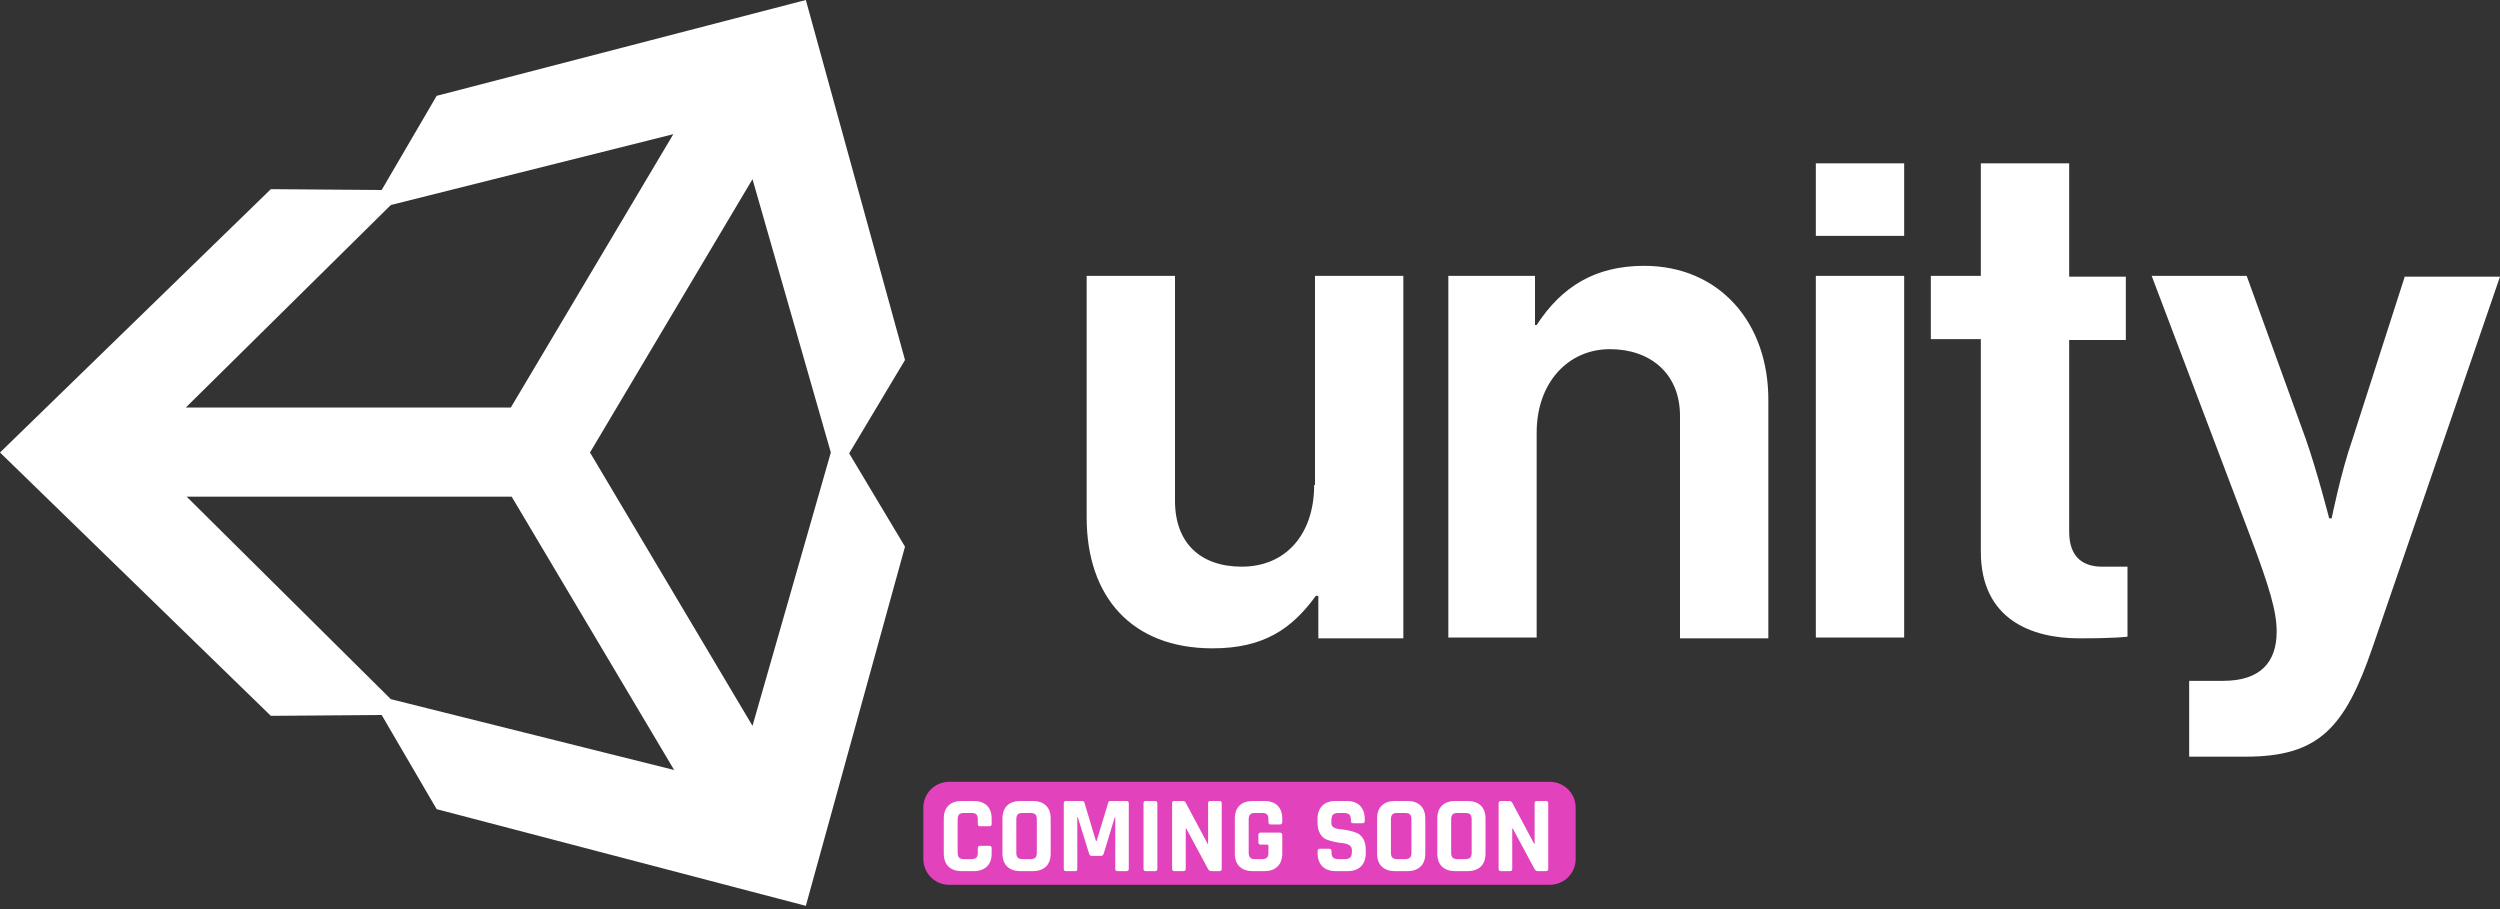 <?xml version="1.0" encoding="UTF-8" standalone="no"?>
<!DOCTYPE svg PUBLIC "-//W3C//DTD SVG 1.1//EN" "http://www.w3.org/Graphics/SVG/1.1/DTD/svg11.dtd">
<svg width="100%" height="100%" viewBox="0 0 275 100" version="1.1" xmlns="http://www.w3.org/2000/svg" xmlns:xlink="http://www.w3.org/1999/xlink" xml:space="preserve" xmlns:serif="http://www.serif.com/" style="fill-rule:evenodd;clip-rule:evenodd;stroke-linejoin:round;stroke-miterlimit:2;">
    <rect x="0" y="0" width="275" height="100" fill="#333333" stroke="none"/>
    <path d="M82.775,79.842L64.9,49.775L82.775,19.708L91.392,49.775L82.775,79.842ZM42.992,76.908L20.533,54.633L56.283,54.633L74.158,84.7L42.992,76.908ZM42.992,22.55L74.067,14.758L56.192,44.825L20.442,44.825L42.992,22.55ZM88.642,0L48.033,10.542L41.983,20.9L29.792,20.808L0,49.775L29.792,78.742L41.983,78.65L48.033,89.008L88.642,99.642L99.55,60.133L93.408,49.867L99.55,39.6L88.642,0ZM180.858,29.242C175.45,29.242 171.783,31.533 169.033,35.75L168.85,35.75L168.85,30.342L159.317,30.342L159.317,70.125L169.033,70.125L169.033,47.575C169.033,42.167 172.425,38.408 177.1,38.408C181.5,38.408 184.8,41.067 184.8,45.742L184.8,70.217L194.517,70.217L194.517,44.183C194.608,35.475 189.108,29.242 180.858,29.242ZM144.558,53.35C144.558,58.667 141.533,62.333 136.583,62.333C132.092,62.333 129.25,59.767 129.25,55.092L129.25,30.342L119.533,30.342L119.533,56.925C119.533,65.633 124.483,71.317 133.375,71.317C138.967,71.317 142.083,69.208 144.742,65.542L145.017,65.542L145.017,70.217L154.367,70.217L154.367,30.342L144.65,30.342L144.65,53.35L144.558,53.35ZM199.742,30.342L209.458,30.342L209.458,70.125L199.742,70.125L199.742,30.342ZM199.742,17.967L209.458,17.967L209.458,25.942L199.742,25.942L199.742,17.967ZM264.55,30.342L258.775,48.308C257.492,51.975 256.483,57.017 256.483,57.017L256.208,57.017C256.208,57.017 254.925,51.975 253.642,48.308L247.133,30.342L236.683,30.342L247.408,58.667C249.7,64.717 250.433,67.283 250.433,69.483C250.433,72.783 248.692,74.892 244.567,74.892L240.808,74.892L240.808,83.233L247.042,83.233C255.108,83.233 257.95,80.025 260.975,71.225L275,30.433L264.55,30.433L264.55,30.342ZM227.608,58.483L227.608,37.4L233.842,37.4L233.842,30.433L227.608,30.433L227.608,17.967L217.892,17.967L217.892,30.342L212.392,30.342L212.392,37.308L217.892,37.308L217.892,60.683C217.892,68.2 223.575,70.217 228.708,70.217C232.925,70.217 234.025,70.033 234.025,70.033L234.025,62.333L231.55,62.333C229.258,62.425 227.608,61.417 227.608,58.483Z" style="fill:white;fill-rule:nonzero;"/>
    <g transform="matrix(1,0,0,1,-1.649,73.764)">
        <g transform="matrix(1.934,0,0,0.652,-95.802,5.527)">
            <path d="M140.007,14.635L140.007,23.32C140.007,25.716 139.35,27.662 138.542,27.662L104.37,27.662C103.562,27.662 102.905,25.716 102.905,23.32L102.905,14.635C102.905,12.238 103.562,10.292 104.37,10.292L138.542,10.292C139.35,10.292 140.007,12.238 140.007,14.635Z" style="fill:rgb(226,66,188);"/>
        </g>
        <g transform="matrix(12,0,0,12,104.804,22.06)">
            <path d="M0.329,-0L0.22,-0C0.167,-0 0.127,-0.014 0.098,-0.042C0.069,-0.07 0.055,-0.11 0.055,-0.163L0.055,-0.48C0.055,-0.533 0.069,-0.573 0.098,-0.601C0.127,-0.629 0.167,-0.643 0.22,-0.643L0.329,-0.643C0.381,-0.643 0.422,-0.629 0.451,-0.601C0.48,-0.572 0.494,-0.532 0.494,-0.48L0.494,-0.433C0.494,-0.418 0.487,-0.411 0.472,-0.411L0.388,-0.411C0.374,-0.411 0.367,-0.418 0.367,-0.433L0.367,-0.474C0.367,-0.495 0.363,-0.51 0.354,-0.52C0.345,-0.529 0.329,-0.533 0.308,-0.533L0.24,-0.533C0.219,-0.533 0.204,-0.529 0.196,-0.52C0.187,-0.51 0.182,-0.495 0.182,-0.474L0.182,-0.169C0.182,-0.148 0.187,-0.133 0.196,-0.124C0.204,-0.115 0.219,-0.11 0.24,-0.11L0.308,-0.11C0.329,-0.11 0.345,-0.115 0.354,-0.124C0.363,-0.133 0.367,-0.148 0.367,-0.169L0.367,-0.21C0.367,-0.225 0.374,-0.232 0.388,-0.232L0.472,-0.232C0.487,-0.232 0.494,-0.225 0.494,-0.21L0.494,-0.163C0.494,-0.111 0.48,-0.071 0.451,-0.043C0.422,-0.014 0.381,-0 0.329,-0Z" style="fill:white;fill-rule:nonzero;"/>
        </g>
        <g transform="matrix(12,0,0,12,111.26,22.06)">
            <path d="M0.24,-0.11L0.311,-0.11C0.332,-0.11 0.347,-0.115 0.357,-0.124C0.366,-0.133 0.37,-0.148 0.37,-0.169L0.37,-0.474C0.37,-0.495 0.366,-0.51 0.357,-0.52C0.347,-0.529 0.332,-0.533 0.311,-0.533L0.24,-0.533C0.219,-0.533 0.204,-0.529 0.195,-0.52C0.186,-0.51 0.182,-0.495 0.182,-0.474L0.182,-0.169C0.182,-0.148 0.186,-0.133 0.195,-0.124C0.204,-0.115 0.219,-0.11 0.24,-0.11ZM0.332,-0L0.22,-0C0.167,-0 0.127,-0.014 0.098,-0.042C0.069,-0.07 0.055,-0.11 0.055,-0.163L0.055,-0.48C0.055,-0.533 0.069,-0.573 0.098,-0.601C0.127,-0.629 0.167,-0.643 0.22,-0.643L0.332,-0.643C0.385,-0.643 0.425,-0.629 0.454,-0.601C0.483,-0.573 0.497,-0.533 0.497,-0.48L0.497,-0.163C0.497,-0.11 0.483,-0.07 0.454,-0.042C0.425,-0.014 0.385,-0 0.332,-0Z" style="fill:white;fill-rule:nonzero;"/>
        </g>
        <g transform="matrix(12,0,0,12,117.884,22.06)">
            <path d="M0.492,-0.643L0.64,-0.643C0.654,-0.643 0.661,-0.636 0.661,-0.622L0.661,-0.021C0.661,-0.007 0.654,-0 0.64,-0L0.558,-0C0.544,-0 0.537,-0.007 0.537,-0.021L0.537,-0.495L0.533,-0.495L0.431,-0.16C0.427,-0.147 0.419,-0.14 0.406,-0.14L0.322,-0.14C0.309,-0.14 0.301,-0.147 0.297,-0.16L0.193,-0.496L0.189,-0.496L0.189,-0.021C0.189,-0.013 0.188,-0.008 0.185,-0.005C0.182,-0.002 0.177,-0 0.168,-0L0.086,-0C0.072,-0 0.065,-0.007 0.065,-0.021L0.065,-0.622C0.065,-0.636 0.072,-0.643 0.086,-0.643L0.235,-0.643C0.244,-0.643 0.251,-0.638 0.254,-0.629L0.36,-0.276L0.366,-0.276L0.473,-0.629C0.475,-0.638 0.481,-0.643 0.492,-0.643Z" style="fill:white;fill-rule:nonzero;"/>
        </g>
        <g transform="matrix(12,0,0,12,126.596,22.06)">
            <path d="M0.197,-0.622L0.197,-0.021C0.197,-0.007 0.19,-0 0.176,-0L0.091,-0C0.077,-0 0.07,-0.007 0.07,-0.021L0.07,-0.622C0.07,-0.636 0.077,-0.643 0.091,-0.643L0.176,-0.643C0.19,-0.643 0.197,-0.636 0.197,-0.622Z" style="fill:white;fill-rule:nonzero;"/>
        </g>
        <g transform="matrix(12,0,0,12,129.8,22.06)">
            <path d="M0.169,-0L0.086,-0C0.072,-0 0.065,-0.007 0.065,-0.021L0.065,-0.622C0.065,-0.636 0.072,-0.643 0.086,-0.643L0.161,-0.643C0.175,-0.643 0.184,-0.638 0.189,-0.629L0.391,-0.25L0.395,-0.25L0.395,-0.622C0.395,-0.636 0.402,-0.643 0.416,-0.643L0.499,-0.643C0.513,-0.643 0.52,-0.636 0.52,-0.622L0.52,-0.021C0.52,-0.007 0.513,-0 0.499,-0L0.426,-0C0.411,-0 0.401,-0.007 0.394,-0.02L0.194,-0.392L0.19,-0.392L0.19,-0.021C0.19,-0.007 0.183,-0 0.169,-0Z" style="fill:white;fill-rule:nonzero;"/>
        </g>
        <g transform="matrix(12,0,0,12,136.82,22.06)">
            <path d="M0.326,-0L0.22,-0C0.167,-0 0.127,-0.014 0.098,-0.042C0.069,-0.07 0.055,-0.11 0.055,-0.163L0.055,-0.48C0.055,-0.533 0.069,-0.573 0.098,-0.601C0.127,-0.629 0.167,-0.643 0.22,-0.643L0.326,-0.643C0.378,-0.643 0.418,-0.629 0.447,-0.601C0.476,-0.572 0.49,-0.532 0.49,-0.48L0.49,-0.45C0.49,-0.435 0.483,-0.428 0.469,-0.428L0.384,-0.428C0.37,-0.428 0.363,-0.435 0.363,-0.45L0.363,-0.474C0.363,-0.495 0.359,-0.51 0.35,-0.52C0.341,-0.529 0.326,-0.533 0.305,-0.533L0.24,-0.533C0.219,-0.533 0.204,-0.529 0.196,-0.52C0.187,-0.51 0.182,-0.495 0.182,-0.474L0.182,-0.169C0.182,-0.148 0.187,-0.133 0.196,-0.124C0.204,-0.115 0.219,-0.11 0.24,-0.11L0.305,-0.11C0.326,-0.11 0.341,-0.115 0.35,-0.124C0.359,-0.133 0.363,-0.148 0.363,-0.169L0.363,-0.232C0.363,-0.239 0.359,-0.243 0.352,-0.243L0.292,-0.243C0.278,-0.243 0.271,-0.25 0.271,-0.264L0.271,-0.332C0.271,-0.346 0.278,-0.353 0.292,-0.353L0.467,-0.353C0.482,-0.353 0.49,-0.345 0.49,-0.33L0.49,-0.163C0.49,-0.111 0.476,-0.071 0.447,-0.043C0.418,-0.014 0.378,-0 0.326,-0Z" style="fill:white;fill-rule:nonzero;"/>
        </g>
        <g transform="matrix(12,0,0,12,146,22.06)">
            <path d="M0.049,-0.164L0.049,-0.184C0.049,-0.198 0.056,-0.205 0.07,-0.205L0.155,-0.205C0.169,-0.205 0.176,-0.198 0.176,-0.184L0.176,-0.176C0.176,-0.151 0.181,-0.133 0.191,-0.124C0.201,-0.115 0.219,-0.11 0.246,-0.11L0.293,-0.11C0.319,-0.11 0.337,-0.115 0.348,-0.125C0.358,-0.135 0.363,-0.154 0.363,-0.181L0.363,-0.193C0.363,-0.212 0.355,-0.227 0.34,-0.238C0.324,-0.248 0.304,-0.254 0.281,-0.256C0.258,-0.258 0.233,-0.262 0.206,-0.268C0.179,-0.273 0.153,-0.281 0.13,-0.29C0.107,-0.299 0.087,-0.316 0.072,-0.343C0.056,-0.369 0.048,-0.403 0.048,-0.444L0.048,-0.479C0.048,-0.531 0.063,-0.571 0.092,-0.6C0.121,-0.629 0.162,-0.643 0.214,-0.643L0.314,-0.643C0.367,-0.643 0.408,-0.629 0.437,-0.6C0.466,-0.571 0.481,-0.531 0.481,-0.479L0.481,-0.46C0.481,-0.446 0.474,-0.439 0.46,-0.439L0.375,-0.439C0.361,-0.439 0.354,-0.446 0.354,-0.46L0.354,-0.466C0.354,-0.492 0.349,-0.51 0.339,-0.519C0.329,-0.528 0.311,-0.533 0.284,-0.533L0.245,-0.533C0.218,-0.533 0.199,-0.528 0.19,-0.518C0.18,-0.507 0.175,-0.487 0.175,-0.457L0.175,-0.438C0.175,-0.407 0.202,-0.389 0.257,-0.384C0.314,-0.379 0.364,-0.368 0.408,-0.35C0.431,-0.34 0.451,-0.322 0.467,-0.297C0.482,-0.271 0.49,-0.238 0.49,-0.198L0.49,-0.164C0.49,-0.112 0.475,-0.072 0.446,-0.043C0.417,-0.014 0.376,-0 0.324,-0L0.215,-0C0.163,-0 0.122,-0.014 0.093,-0.043C0.064,-0.072 0.049,-0.112 0.049,-0.164Z" style="fill:white;fill-rule:nonzero;"/>
        </g>
        <g transform="matrix(12,0,0,12,152.468,22.06)">
            <path d="M0.24,-0.11L0.311,-0.11C0.332,-0.11 0.347,-0.115 0.357,-0.124C0.366,-0.133 0.37,-0.148 0.37,-0.169L0.37,-0.474C0.37,-0.495 0.366,-0.51 0.357,-0.52C0.347,-0.529 0.332,-0.533 0.311,-0.533L0.24,-0.533C0.219,-0.533 0.204,-0.529 0.195,-0.52C0.186,-0.51 0.182,-0.495 0.182,-0.474L0.182,-0.169C0.182,-0.148 0.186,-0.133 0.195,-0.124C0.204,-0.115 0.219,-0.11 0.24,-0.11ZM0.332,-0L0.22,-0C0.167,-0 0.127,-0.014 0.098,-0.042C0.069,-0.07 0.055,-0.11 0.055,-0.163L0.055,-0.48C0.055,-0.533 0.069,-0.573 0.098,-0.601C0.127,-0.629 0.167,-0.643 0.22,-0.643L0.332,-0.643C0.385,-0.643 0.425,-0.629 0.454,-0.601C0.483,-0.573 0.497,-0.533 0.497,-0.48L0.497,-0.163C0.497,-0.11 0.483,-0.07 0.454,-0.042C0.425,-0.014 0.385,-0 0.332,-0Z" style="fill:white;fill-rule:nonzero;"/>
        </g>
        <g transform="matrix(12,0,0,12,159.092,22.06)">
            <path d="M0.24,-0.11L0.311,-0.11C0.332,-0.11 0.347,-0.115 0.357,-0.124C0.366,-0.133 0.37,-0.148 0.37,-0.169L0.37,-0.474C0.37,-0.495 0.366,-0.51 0.357,-0.52C0.347,-0.529 0.332,-0.533 0.311,-0.533L0.24,-0.533C0.219,-0.533 0.204,-0.529 0.195,-0.52C0.186,-0.51 0.182,-0.495 0.182,-0.474L0.182,-0.169C0.182,-0.148 0.186,-0.133 0.195,-0.124C0.204,-0.115 0.219,-0.11 0.24,-0.11ZM0.332,-0L0.22,-0C0.167,-0 0.127,-0.014 0.098,-0.042C0.069,-0.07 0.055,-0.11 0.055,-0.163L0.055,-0.48C0.055,-0.533 0.069,-0.573 0.098,-0.601C0.127,-0.629 0.167,-0.643 0.22,-0.643L0.332,-0.643C0.385,-0.643 0.425,-0.629 0.454,-0.601C0.483,-0.573 0.497,-0.533 0.497,-0.48L0.497,-0.163C0.497,-0.11 0.483,-0.07 0.454,-0.042C0.425,-0.014 0.385,-0 0.332,-0Z" style="fill:white;fill-rule:nonzero;"/>
        </g>
        <g transform="matrix(12,0,0,12,165.716,22.06)">
            <path d="M0.169,-0L0.086,-0C0.072,-0 0.065,-0.007 0.065,-0.021L0.065,-0.622C0.065,-0.636 0.072,-0.643 0.086,-0.643L0.161,-0.643C0.175,-0.643 0.184,-0.638 0.189,-0.629L0.391,-0.25L0.395,-0.25L0.395,-0.622C0.395,-0.636 0.402,-0.643 0.416,-0.643L0.499,-0.643C0.513,-0.643 0.52,-0.636 0.52,-0.622L0.52,-0.021C0.52,-0.007 0.513,-0 0.499,-0L0.426,-0C0.411,-0 0.401,-0.007 0.394,-0.02L0.194,-0.392L0.19,-0.392L0.19,-0.021C0.19,-0.007 0.183,-0 0.169,-0Z" style="fill:white;fill-rule:nonzero;"/>
        </g>
    </g>
</svg>
